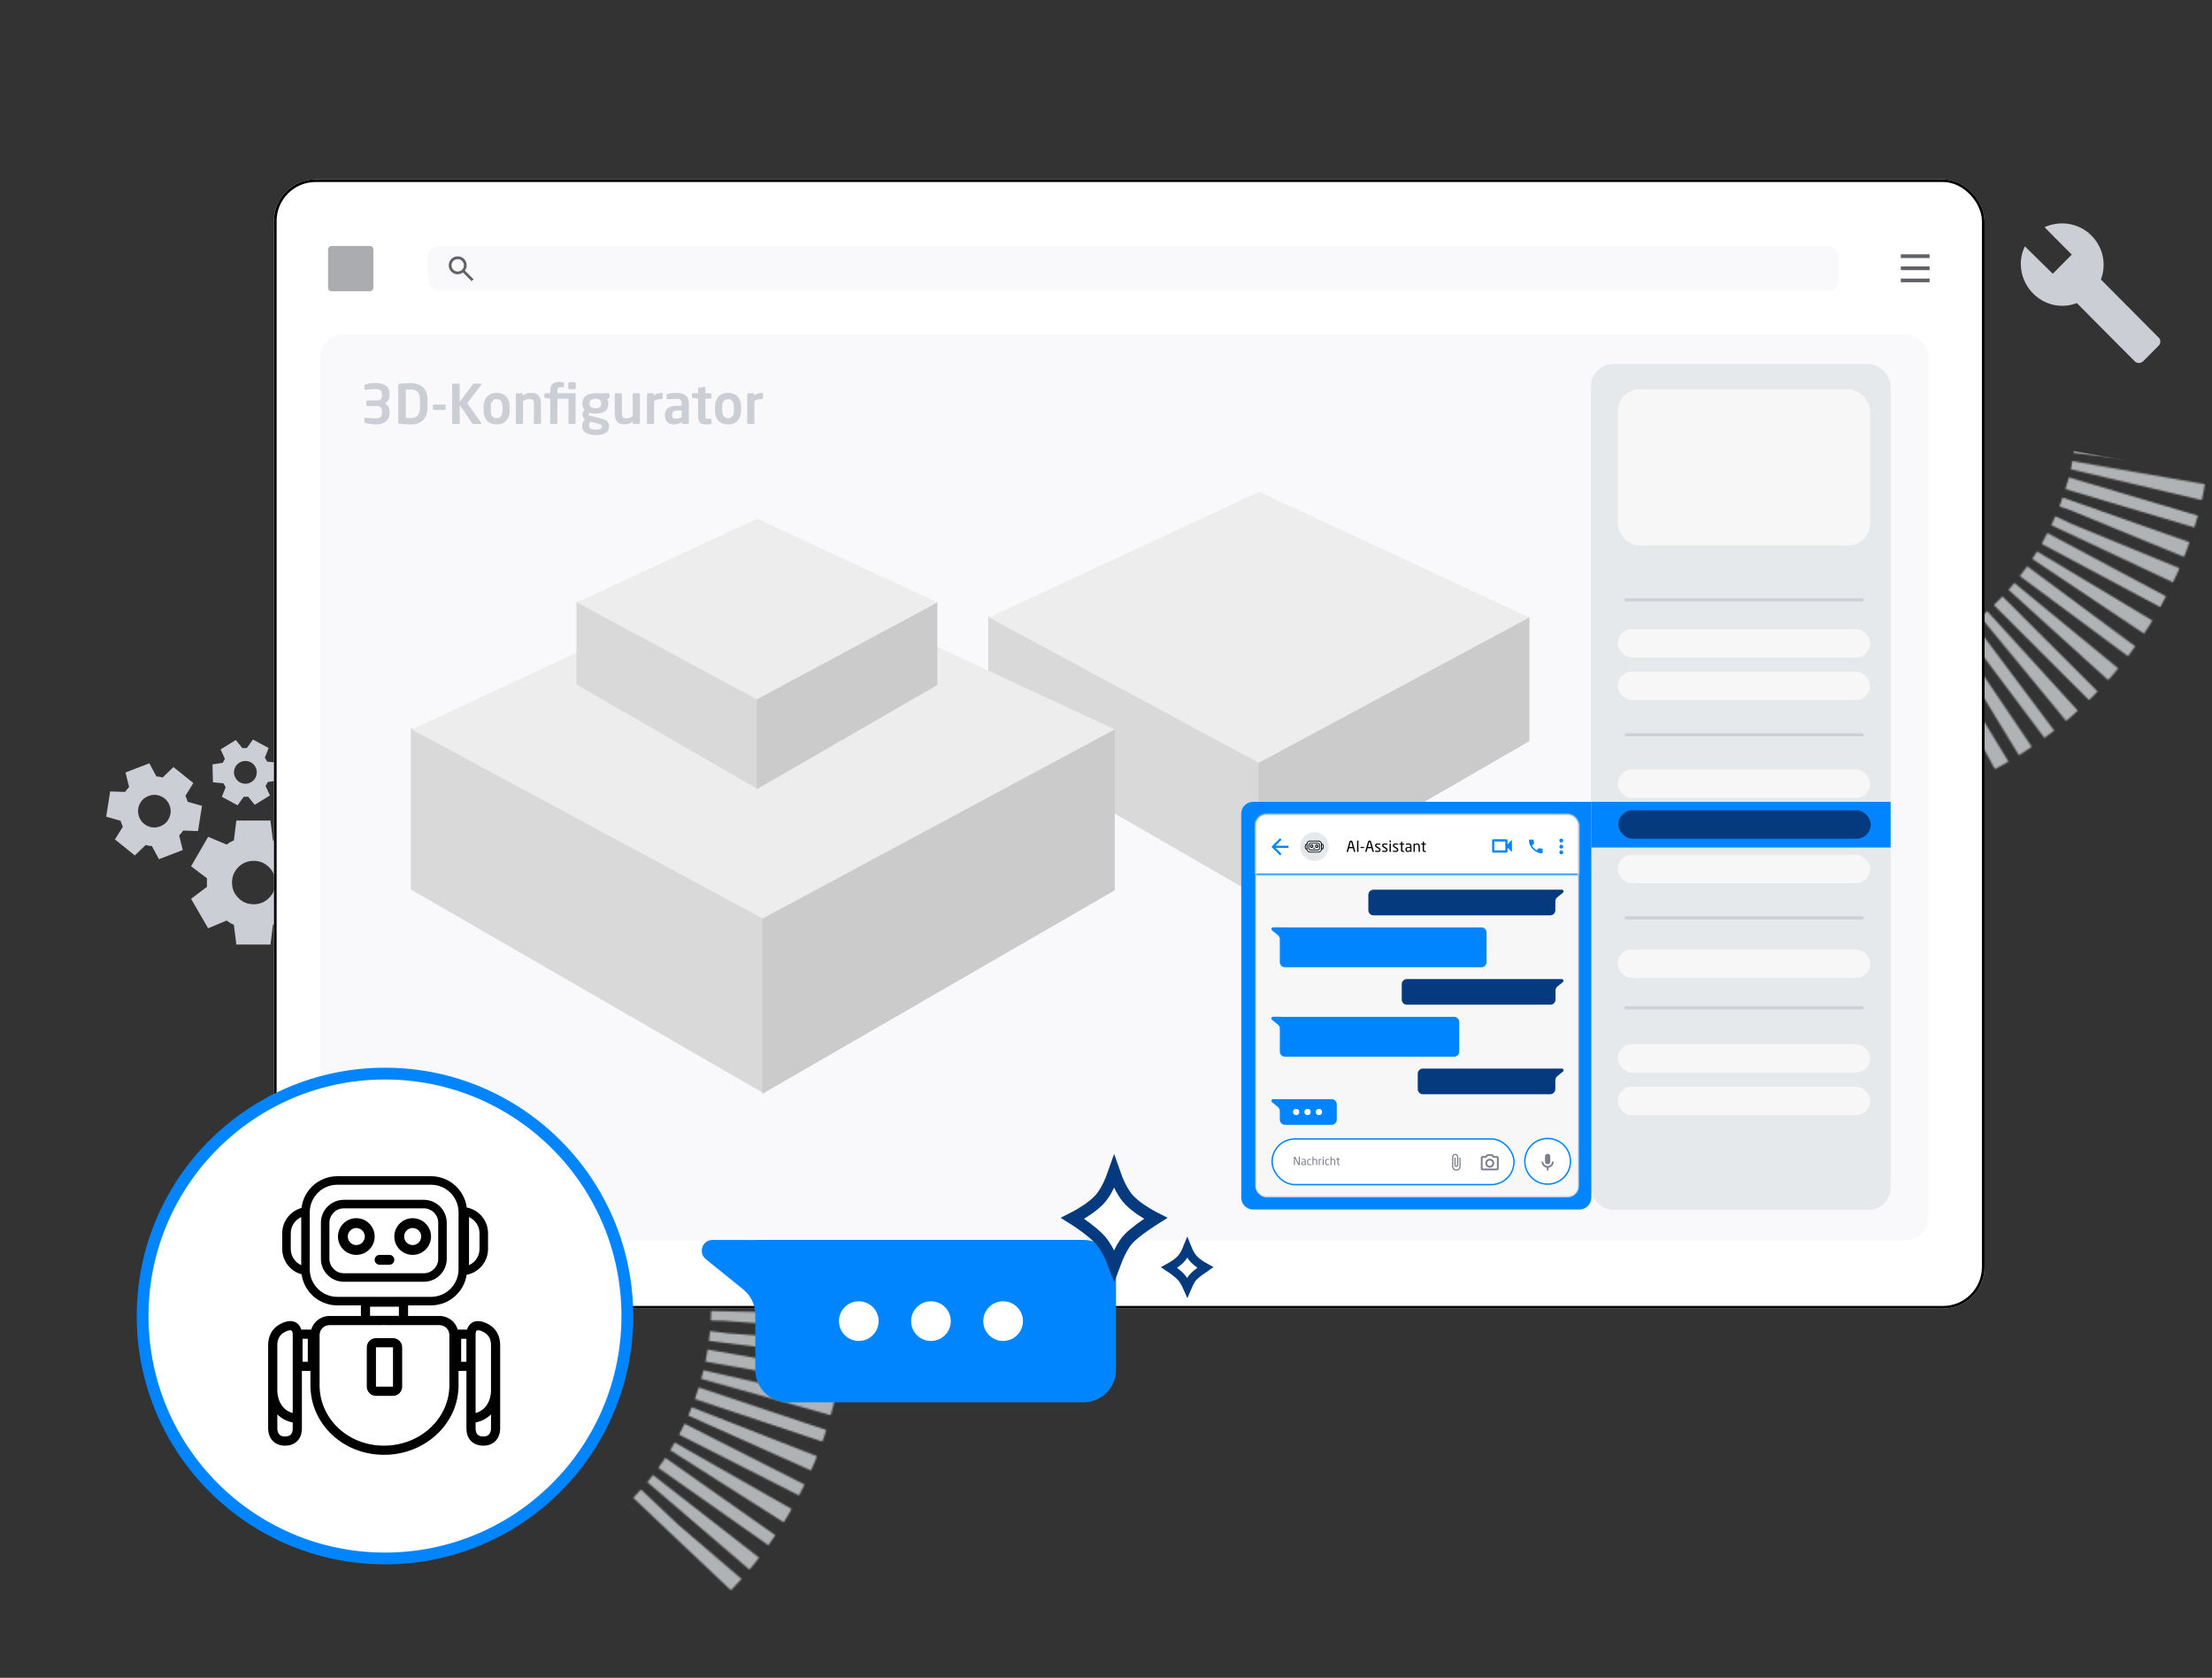 <svg width="1262" height="957" viewBox="0 0 1262 957" fill="none" xmlns="http://www.w3.org/2000/svg">
<rect x="0" y="0" width="1262" height="957" fill="#333333" stroke="none"/>
<g clip-path="url(#clip0_144_703)">
<mask id="mask0_144_703" style="mask-type:alpha" maskUnits="userSpaceOnUse" x="739" y="-57" width="577" height="577">
<g opacity="0.7">
<rect x="1166.22" y="472.529" width="393.739" height="393.739" rx="196.869" transform="rotate(-164.94 1166.22 472.529)" stroke="#0085FF" stroke-width="76.719" stroke-dasharray="6.97 6.97"/>
</g>
</mask>
<g mask="url(#mask0_144_703)">
<path d="M1147.4 227.388C1156.94 214.312 1157.8 259.119 1161.77 253.586L1271.83 272.77C1286.01 288.444 1239.99 182.671 1280.78 230.361C1290.5 241.728 1297.19 248.168 1301.65 251.51C1317.39 263.295 1305.5 236.575 1301.65 251.51C1300.87 254.556 1300.42 259.333 1300.6 266.523C1301.96 318.968 1295.25 322.834 1280.41 362.669C1265.56 402.505 1212.86 445.046 1194.11 453.408C1179.11 460.097 1158.86 475.619 1117.93 476.981L1137.16 451.015L1082.76 344.711L1017.6 327.536L988.542 284.137L989.553 247.799C992.036 237.295 997.452 215.376 999.257 211.737C1001.06 208.097 1009.86 195.338 1014.03 189.414L1047.72 169.603L1101.09 183.964L1147.4 227.388Z" fill="#E6E9EC"/>
</g>
<mask id="mask1_144_703" style="mask-type:alpha" maskUnits="userSpaceOnUse" x="0" y="497" width="495" height="495">
<g opacity="0.7">
<rect x="454.229" y="930.518" width="393.739" height="393.739" rx="196.869" transform="rotate(176.985 454.229 930.518)" stroke="#0085FF" stroke-width="76.719" stroke-dasharray="6.97 6.97"/>
</g>
</mask>
<g mask="url(#mask1_144_703)">
<path d="M360.279 703.313C365.286 687.925 380.009 730.252 382.061 723.762L492.648 707.85C510.985 718.352 434.417 632.078 487.995 664.758C500.765 672.547 509.12 676.594 514.4 678.387C533.018 684.706 513.426 662.994 514.4 678.387C514.599 681.526 515.653 686.207 518.061 692.984C535.623 742.42 530.442 748.177 528.69 790.653C526.939 833.128 490.04 889.92 474.81 903.686C462.625 914.7 448.187 935.74 409.7 949.734L419.92 919.084L335.224 834.903L267.953 838.792L226.864 806.552L216.551 771.693C215.652 760.936 214 738.419 214.586 734.399C215.172 730.379 219.575 715.521 221.704 708.595L247.585 679.309L302.779 676.401L360.279 703.313Z" fill="#E6E9EC"/>
</g>
<mask id="mask2_144_703" style="mask-type:alpha" maskUnits="userSpaceOnUse" x="56" y="415" width="128" height="128">
<rect x="56" y="415" width="127.246" height="127.246" fill="#D9D9D9"/>
</mask>
<g mask="url(#mask2_144_703)">
<path d="M134.842 538.765L133.427 527.446C132.661 527.151 131.938 526.798 131.26 526.385C130.582 525.972 129.919 525.53 129.271 525.058L118.747 529.48L109.02 512.678L118.128 505.78C118.069 505.367 118.04 504.969 118.04 504.586V502.198C118.04 501.815 118.069 501.417 118.128 501.005L109.02 494.107L118.747 477.305L129.271 481.726C129.919 481.255 130.597 480.812 131.305 480.4C132.012 479.987 132.72 479.633 133.427 479.338L134.842 468.019H154.297L155.712 479.338C156.479 479.633 157.201 479.987 157.879 480.4C158.557 480.812 159.22 481.255 159.869 481.726L170.392 477.305L180.12 494.107L171.011 501.005C171.07 501.417 171.1 501.815 171.1 502.198V504.586C171.1 504.969 171.041 505.367 170.923 505.78L180.031 512.678L170.304 529.48L159.869 525.058C159.22 525.53 158.542 525.972 157.835 526.385C157.127 526.798 156.42 527.151 155.712 527.446L154.297 538.765H134.842ZM144.746 515.773C148.166 515.773 151.084 514.564 153.501 512.147C155.919 509.73 157.127 506.812 157.127 503.392C157.127 499.973 155.919 497.055 153.501 494.637C151.084 492.22 148.166 491.012 144.746 491.012C141.268 491.012 138.335 492.22 135.947 494.637C133.56 497.055 132.366 499.973 132.366 503.392C132.366 506.812 133.56 509.73 135.947 512.147C138.335 514.564 141.268 515.773 144.746 515.773Z" fill="#CBCED4"/>
<path d="M90.675 490.075L86.635 482.541C86.019 482.541 85.419 482.488 84.833 482.383C84.248 482.277 83.665 482.146 83.085 481.991L76.917 487.919L65.587 478.791L70.097 471.513C69.945 471.24 69.817 470.97 69.713 470.702L69.07 469.032C68.967 468.764 68.88 468.478 68.81 468.174L60.581 465.805L62.856 451.434L71.406 451.689C71.733 451.185 72.088 450.693 72.471 450.214C72.855 449.734 73.254 449.296 73.669 448.9L71.608 440.603L85.213 435.359L89.253 442.894C89.868 442.893 90.469 442.946 91.054 443.052C91.639 443.158 92.222 443.288 92.803 443.443L98.97 437.515L110.301 446.643L105.791 453.921C105.943 454.194 106.071 454.464 106.174 454.732L106.818 456.402C106.921 456.67 106.987 456.964 107.016 457.285L115.244 459.653L112.97 474.025L104.481 473.745C104.155 474.25 103.8 474.741 103.416 475.221C103.033 475.7 102.634 476.138 102.218 476.535L104.279 484.832L90.675 490.075ZM91.404 471.327C93.795 470.406 95.51 468.774 96.549 466.432C97.588 464.091 97.647 461.724 96.725 459.333C95.804 456.942 94.172 455.227 91.83 454.188C89.488 453.149 87.122 453.09 84.731 454.012C82.299 454.949 80.573 456.585 79.555 458.919C78.537 461.253 78.488 463.615 79.41 466.006C80.331 468.397 81.953 470.116 84.274 471.163C86.595 472.21 88.972 472.265 91.404 471.327Z" fill="#CBCED4"/>
<path d="M145.293 459.056L141.552 454.385C141.128 454.464 140.708 454.504 140.292 454.506C139.876 454.508 139.458 454.492 139.038 454.46L135.549 459.326L126.587 454.488L128.763 448.903C128.624 448.735 128.501 448.565 128.396 448.394L127.74 447.327C127.635 447.156 127.539 446.97 127.452 446.769L121.486 446.188L121.219 436.006L127.137 435.092C127.298 434.703 127.479 434.319 127.682 433.941C127.885 433.562 128.104 433.209 128.339 432.883L125.863 427.435L134.559 422.092L138.3 426.763C138.723 426.684 139.143 426.644 139.56 426.642C139.976 426.64 140.394 426.656 140.813 426.688L144.303 421.822L153.265 426.66L151.088 432.245C151.228 432.413 151.35 432.583 151.456 432.754L152.111 433.821C152.217 433.993 152.3 434.187 152.36 434.404L158.326 434.985L158.593 445.167L152.714 446.056C152.554 446.445 152.372 446.829 152.169 447.208C151.967 447.586 151.748 447.939 151.512 448.265L153.989 453.713L145.293 459.056ZM143.405 446.059C144.933 445.12 145.906 443.778 146.322 442.034C146.739 440.29 146.478 438.654 145.538 437.125C144.599 435.597 143.258 434.625 141.513 434.208C139.769 433.791 138.133 434.053 136.605 434.992C135.05 435.947 134.071 437.293 133.668 439.029C133.264 440.765 133.532 442.397 134.471 443.926C135.41 445.454 136.745 446.431 138.476 446.855C140.208 447.28 141.85 447.014 143.405 446.059Z" fill="#CBCED4"/>
</g>
<rect x="156.297" y="102.31" width="975.942" height="644.098" rx="23.746" fill="white"/>
<rect x="182.83" y="190.756" width="917.32" height="516.782" rx="12.635" fill="#F9F9FB"/>
<path d="M222.261 235.378C222.261 240.011 218.871 242.094 214.456 242.094C212.154 242.094 210.258 241.752 208.485 241.317C208.174 241.255 207.894 241.037 207.894 240.726V238.798C207.894 238.456 208.143 238.239 208.454 238.239C208.485 238.239 208.485 238.239 208.516 238.239C210.973 238.487 212.963 238.674 214.456 238.674C216.974 238.674 217.938 237.554 217.938 235.378V234.725C217.938 233.077 217.441 231.584 215.078 231.584H209.573C209.231 231.584 208.983 231.335 208.983 230.993V229.034C208.983 228.692 209.231 228.443 209.573 228.443H215.078C217.441 228.443 217.938 227.044 217.938 225.396V224.898C217.938 223.312 217.316 221.913 214.456 221.913C212.248 221.913 211.253 222.069 208.516 222.348C208.485 222.348 208.485 222.348 208.454 222.348C208.143 222.348 207.894 222.131 207.894 221.789V219.861C207.894 219.55 208.174 219.332 208.485 219.27C210.258 218.835 212.154 218.493 214.456 218.493C218.933 218.493 222.261 220.203 222.261 224.898V225.396C222.261 227.573 221.266 229.096 219.586 229.998C221.297 230.931 222.261 232.735 222.261 234.725V235.378ZM243.9 232.579C243.9 238.736 240.355 242.094 234.136 242.094C231.928 242.094 228.943 241.877 228.01 241.721C227.481 241.628 227.201 241.379 227.201 240.757V219.83C227.201 219.208 227.481 218.959 228.01 218.866C228.943 218.71 231.928 218.493 234.136 218.493C240.355 218.493 243.9 221.851 243.9 228.008V232.579ZM239.609 232.579V228.008C239.609 223.344 237.245 222.131 234.136 222.131C232.985 222.131 232.177 222.193 231.524 222.224V238.363C232.177 238.394 232.985 238.456 234.136 238.456C237.245 238.456 239.609 237.243 239.609 232.579ZM254.255 233.263C254.255 233.605 254.006 233.823 253.664 233.823H247.569C247.227 233.823 246.947 233.605 246.947 233.263V231.304C246.947 230.962 247.227 230.713 247.569 230.713H253.664C254.006 230.713 254.255 230.962 254.255 231.304V233.263ZM274.725 241.566C274.725 241.752 274.569 241.846 274.259 241.846H270.092C269.718 241.846 269.532 241.752 269.376 241.504L262.255 230.9V241.224C262.255 241.566 261.976 241.846 261.633 241.846H258.555C258.213 241.846 257.933 241.566 257.933 241.224V219.363C257.933 219.021 258.213 218.772 258.555 218.772H261.633C261.976 218.772 262.255 219.021 262.255 219.363V229.252L269.874 219.021C270.029 218.803 270.247 218.772 270.589 218.772H274.134C274.538 218.772 274.725 218.928 274.725 219.146C274.725 219.301 274.632 219.488 274.507 219.643L266.547 229.936L274.569 241.193C274.663 241.348 274.725 241.473 274.725 241.566ZM290.785 234.352C290.785 238.798 288.235 242.094 283.353 242.094C278.471 242.094 275.921 238.798 275.921 234.352V231.833C275.921 227.386 278.471 224.09 283.353 224.09C288.235 224.09 290.785 227.386 290.785 231.833V234.352ZM286.68 234.352V231.833C286.68 229.283 285.53 227.635 283.353 227.635C281.176 227.635 280.026 229.283 280.026 231.833V234.352C280.026 236.901 281.176 238.55 283.353 238.55C285.53 238.55 286.68 236.901 286.68 234.352ZM308.672 241.193C308.672 241.535 308.392 241.846 308.05 241.846H305.189C304.847 241.846 304.568 241.535 304.568 241.193V231.055C304.568 228.35 304.319 227.573 301.924 227.573C300.867 227.573 299.717 228.008 298.41 228.692V241.193C298.41 241.535 298.131 241.846 297.789 241.846H294.928C294.586 241.846 294.306 241.535 294.306 241.193V224.929C294.306 224.587 294.586 224.307 294.928 224.307H297.633C297.975 224.307 298.255 224.587 298.255 224.929V225.582C300.059 224.432 301.24 224.09 303.293 224.09C307.77 224.09 308.672 227.106 308.672 231.055V241.193ZM321.741 220.389C321.741 220.763 321.492 220.918 321.274 220.918H319.875C318.382 220.918 318.04 221.26 318.04 222.784V224.307H327.773C328.116 224.307 328.395 224.587 328.395 224.929V241.193C328.395 241.535 328.116 241.846 327.773 241.846H324.913C324.571 241.846 324.291 241.535 324.291 241.193V227.386H318.04V241.193C318.04 241.535 317.761 241.846 317.418 241.846H314.589C314.247 241.846 313.936 241.535 313.936 241.193V227.386L311.168 226.951C310.826 226.888 310.546 226.702 310.546 226.36V224.929C310.546 224.587 310.826 224.307 311.168 224.307H313.936V222.784C313.936 218.772 316.081 217.808 319.315 217.808C320.062 217.808 320.59 217.933 321.181 218.057C321.43 218.119 321.741 218.275 321.741 218.555V220.389ZM328.489 221.353C328.489 221.695 328.209 221.975 327.867 221.975H324.85C324.508 221.975 324.197 221.695 324.197 221.353V218.617C324.197 218.275 324.508 217.995 324.85 217.995H327.867C328.209 217.995 328.489 218.275 328.489 218.617V221.353ZM347.806 226.453C347.806 226.92 347.682 226.982 347.309 227.137L346.283 227.541C346.78 228.257 347.06 228.941 347.06 230.029V230.247C347.06 234.134 344.386 235.906 339.69 235.906C338.042 235.906 336.923 235.626 336.301 235.378C335.928 235.626 335.772 235.906 335.772 236.186C335.772 236.808 336.114 237.057 336.829 237.212L340.499 238.083C344.728 239.078 347.464 239.731 347.464 243.058V243.276C347.464 246.448 345.132 248.158 339.846 248.158C334.808 248.158 332.134 246.261 332.134 242.996V242.716C332.134 241.441 332.725 240.198 333.72 239.296C332.849 238.643 332.321 237.554 332.321 236.435V236.404C332.321 235.44 332.725 234.476 333.564 233.885C332.632 232.921 332.289 231.802 332.289 230.247V230.029C332.289 226.92 334.311 224.307 339.69 224.307H346.967C347.433 224.307 347.806 224.681 347.806 225.147V226.453ZM343.018 230.34V230.091C343.018 228.599 342.365 227.448 339.69 227.448C337.047 227.448 336.332 228.63 336.332 230.091V230.34C336.332 231.491 336.798 232.797 339.69 232.797C342.271 232.797 343.018 231.895 343.018 230.34ZM343.36 243.276V243.058C343.36 242.374 342.955 241.97 339.69 241.193L336.923 240.54C336.456 241.193 336.145 241.597 336.145 242.716V242.996C336.145 244.271 336.923 245.049 339.846 245.049C342.831 245.049 343.36 244.396 343.36 243.276ZM365.064 241.224C365.064 241.566 364.784 241.846 364.442 241.846H361.582C361.239 241.846 360.96 241.566 360.96 241.224V240.509C359.343 241.566 358.068 242.063 356.078 242.063C354.523 242.063 353.154 241.659 352.253 240.757C351.102 239.607 350.698 237.679 350.698 235.098V224.961C350.698 224.618 350.978 224.307 351.32 224.307H354.181C354.523 224.307 354.803 224.618 354.803 224.961V235.098C354.803 236.653 354.927 237.554 355.518 238.083C355.953 238.456 356.482 238.643 357.446 238.643C358.596 238.643 360.089 237.865 360.96 237.399V224.961C360.96 224.618 361.239 224.307 361.582 224.307H364.442C364.784 224.307 365.064 224.618 365.064 224.961V241.224ZM378.118 226.951C378.118 227.293 377.838 227.573 377.496 227.573C375.817 227.573 374.511 228.008 373.205 228.692V241.193C373.205 241.535 372.925 241.846 372.583 241.846H369.722C369.38 241.846 369.1 241.535 369.1 241.193V224.929C369.1 224.587 369.38 224.307 369.722 224.307H372.428C372.77 224.307 373.05 224.587 373.05 224.929V225.582C374.573 224.401 376.253 224.09 377.496 224.09C377.838 224.09 378.118 224.37 378.118 224.712V226.951ZM393.001 241.224C393.001 241.566 392.721 241.846 392.379 241.846H389.735C389.393 241.846 389.113 241.566 389.113 241.224V240.726C387.683 241.597 386.222 242.094 384.729 242.094C382.148 242.094 379.349 241.099 379.349 236.901V236.777C379.349 233.232 381.526 231.397 386.937 231.397H388.896V230.029C388.896 228.008 387.994 227.51 386.159 227.51C384.169 227.51 382.117 227.635 381.091 227.759C381.028 227.759 380.966 227.759 380.935 227.759C380.624 227.759 380.375 227.666 380.375 227.231V225.24C380.375 224.898 380.562 224.681 380.966 224.587C382.21 224.339 384.014 224.09 386.159 224.09C390.575 224.09 393.001 226.049 393.001 230.029V241.224ZM388.896 237.959V234.134H386.937C384.107 234.134 383.485 235.036 383.485 236.777V236.901C383.485 238.425 384.169 238.829 385.724 238.829C386.843 238.829 387.994 238.456 388.896 237.959ZM405.953 241.317C405.953 241.628 405.766 241.815 405.362 241.877C404.616 242.001 403.932 242.094 403.248 242.094C399.734 242.094 398.303 241.317 398.303 237.15V227.386L395.38 226.951C395.038 226.888 394.758 226.671 394.758 226.329V224.929C394.758 224.587 395.038 224.307 395.38 224.307H398.303V221.758C398.303 221.416 398.583 221.198 398.925 221.136L401.817 220.638C401.848 220.638 401.911 220.638 401.942 220.638C402.221 220.638 402.439 220.794 402.439 221.105V224.307H405.238C405.58 224.307 405.86 224.587 405.86 224.929V226.764C405.86 227.106 405.58 227.386 405.238 227.386H402.439V237.15C402.439 238.705 402.532 238.892 403.652 238.892H405.3C405.704 238.892 405.953 239.047 405.953 239.358V241.317ZM422.792 234.352C422.792 238.798 420.242 242.094 415.36 242.094C410.478 242.094 407.928 238.798 407.928 234.352V231.833C407.928 227.386 410.478 224.09 415.36 224.09C420.242 224.09 422.792 227.386 422.792 231.833V234.352ZM418.687 234.352V231.833C418.687 229.283 417.537 227.635 415.36 227.635C413.183 227.635 412.033 229.283 412.033 231.833V234.352C412.033 236.901 413.183 238.55 415.36 238.55C417.537 238.55 418.687 236.901 418.687 234.352ZM435.33 226.951C435.33 227.293 435.05 227.573 434.708 227.573C433.029 227.573 431.723 228.008 430.417 228.692V241.193C430.417 241.535 430.137 241.846 429.795 241.846H426.934C426.592 241.846 426.312 241.535 426.312 241.193V224.929C426.312 224.587 426.592 224.307 426.934 224.307H429.64C429.982 224.307 430.262 224.587 430.262 224.929V225.582C431.785 224.401 433.465 224.09 434.708 224.09C435.05 224.09 435.33 224.37 435.33 224.712V226.951Z" fill="#CBCED4"/>
<rect x="907.659" y="207.62" width="171.015" height="482.443" rx="12.635" fill="#E6E9EC"/>
<rect x="922.96" y="222.021" width="144.013" height="89.108" rx="12.635" fill="#F7F7F7"/>
<rect x="922.96" y="358.833" width="144.013" height="16.201" rx="8.101" fill="#F7F7F7"/>
<rect x="922.96" y="383.135" width="144.013" height="16.201" rx="8.101" fill="#F7F7F7"/>
<rect x="922.96" y="438.94" width="144.013" height="16.201" rx="8.101" fill="#F7F7F7"/>
<rect x="922.96" y="463.242" width="144.013" height="16.201" rx="8.101" fill="#F7F7F7"/>
<rect x="922.96" y="487.544" width="144.013" height="16.201" rx="8.101" fill="#F7F7F7"/>
<rect x="922.96" y="541.549" width="144.013" height="16.201" rx="8.101" fill="#F7F7F7"/>
<rect x="922.96" y="595.554" width="144.013" height="16.201" rx="8.101" fill="#F7F7F7"/>
<rect x="922.96" y="619.856" width="144.013" height="16.201" rx="8.101" fill="#F7F7F7"/>
<path d="M211.056 140.298H189.122C188.042 140.298 187.167 141.172 187.167 142.251V164.161C187.167 165.239 188.042 166.114 189.122 166.114H211.056C212.135 166.114 213.011 165.239 213.011 164.161V142.251C213.011 141.172 212.135 140.298 211.056 140.298Z" fill="#AAACB0"/>
<path d="M1084.47 161.001V158.877H1100.88V161.001H1084.47ZM1084.47 154.085V151.961H1100.88V154.085H1084.47ZM1084.47 147.173V145.048H1100.88V147.173H1084.47Z" fill="#616268"/>
<rect x="244.156" y="140.304" width="804.974" height="25.526" rx="5.936" fill="#F9F9FB"/>
<path d="M269.068 160.365L264.118 155.42C263.725 155.735 263.273 155.983 262.762 156.165C262.25 156.347 261.707 156.438 261.132 156.438C259.706 156.438 258.497 155.945 257.509 154.958C256.521 153.971 256.027 152.763 256.027 151.339C256.027 149.914 256.521 148.707 257.509 147.72C258.497 146.733 259.706 146.239 261.132 146.239C262.558 146.239 263.767 146.733 264.755 147.72C265.743 148.707 266.237 149.914 266.237 151.339C266.237 151.913 266.146 152.459 265.964 152.966C265.782 153.477 265.533 153.929 265.218 154.321L270.168 159.266L269.068 160.365ZM261.132 154.87C262.113 154.87 262.947 154.527 263.638 153.841C264.328 153.155 264.668 152.322 264.668 151.339C264.668 150.355 264.324 149.526 263.638 148.836C262.951 148.147 262.117 147.807 261.132 147.807C260.148 147.807 259.317 148.15 258.627 148.836C257.937 149.522 257.597 150.355 257.597 151.339C257.597 152.322 257.94 153.152 258.627 153.841C259.314 154.531 260.148 154.87 261.132 154.87Z" fill="#616268"/>
<rect x="157.057" y="103.067" width="974.429" height="642.585" rx="22.989" stroke="black" stroke-width="1.513"/>
<path d="M718.379 434.702L563.828 351.424V422.372L718.379 511.602V434.702Z" fill="#D9D9D9"/>
<path d="M718.004 434.702L872.556 351.8V422.748L718.004 511.978V434.702Z" fill="#CBCBCB"/>
<path d="M718.379 280.526L564.203 352.175L718.149 435.077L872.556 352.175L718.379 280.526Z" fill="#EDEDED"/>
<path d="M435.443 523.385L234.399 415.056V507.346L435.443 623.418V523.385Z" fill="#D9D9D9"/>
<path d="M434.955 523.385L635.998 415.543V507.834L434.955 623.906V523.385Z" fill="#CBCBCB"/>
<path d="M435.442 322.83L234.887 416.032L435.143 523.873L635.997 416.032L435.442 322.83Z" fill="#EDEDED"/>
<path d="M431.979 398.649L328.907 343.11V390.426L431.979 449.934V398.649Z" fill="#D9D9D9"/>
<path d="M431.729 398.649L534.801 343.36V390.676L431.729 450.185V398.649Z" fill="#CBCBCB"/>
<path d="M431.979 295.827L329.157 343.61L431.826 398.899L534.801 343.61L431.979 295.827Z" fill="#EDEDED"/>
<path d="M1062.47 420.038C1062.97 420.038 1063.37 419.635 1063.37 419.138C1063.37 418.641 1062.97 418.238 1062.47 418.238V419.138V420.038ZM927.011 419.138V420.038H1062.47V419.138V418.238H927.011V419.138Z" fill="#CDD1D5"/>
<path d="M1062.47 524.447C1062.97 524.447 1063.37 524.044 1063.37 523.547C1063.37 523.05 1062.97 522.647 1062.47 522.647V523.547V524.447ZM927.011 523.547V524.447H1062.47V523.547V522.647H927.011V523.547Z" fill="#CDD1D5"/>
<path d="M1062.47 575.752C1062.97 575.752 1063.37 575.349 1063.37 574.852C1063.37 574.355 1062.97 573.952 1062.47 573.952V574.852V575.752ZM927.011 574.852V575.752H1062.47V574.852V573.952H927.011V574.852Z" fill="#CDD1D5"/>
<path d="M1062.47 343.082C1062.97 343.082 1063.37 342.679 1063.37 342.182C1063.37 341.685 1062.97 341.282 1062.47 341.282V342.182V343.082ZM927.011 342.182V343.082H1062.47V342.182V341.282H927.011V342.182Z" fill="#CDD1D5"/>
<path d="M708.159 464.109C708.159 460.379 711.183 457.355 714.913 457.355H907.872V683.117C907.872 686.847 904.848 689.871 901.118 689.871H714.913C711.183 689.871 708.159 686.847 708.159 683.117V464.109Z" fill="#0085FF"/>
<g clip-path="url(#clip1_144_703)">
<rect x="716.224" y="464.492" width="184.475" height="218.308" rx="6.176" fill="#F7F7F7"/>
<mask id="mask3_144_703" style="mask-type:alpha" maskUnits="userSpaceOnUse" x="716" y="464" width="185" height="219">
<rect x="716.224" y="464.492" width="184.475" height="218.308" rx="6.176" fill="#F7F7F7"/>
</mask>
<g mask="url(#mask3_144_703)">
<mask id="path-43-inside-1_144_703" fill="white">
<path d="M713.271 443.815H907.143V499.131H713.271V443.815Z"/>
</mask>
<path d="M713.271 443.815H907.143V499.131H713.271V443.815Z" fill="white"/>
<path d="M907.143 499.131V498.325H713.271V499.131V499.937H907.143V499.131Z" fill="#0085FF" mask="url(#path-43-inside-1_144_703)"/>
<rect x="725.756" y="649.638" width="138.02" height="26.047" rx="13.023" fill="white" stroke="#0085FF" stroke-width="0.806"/>
<path d="M741.586 664.39C741.586 664.493 741.502 664.577 741.399 664.577H740.999C740.896 664.577 740.825 664.538 740.793 664.474L738.802 660.691C738.795 660.678 738.789 660.672 738.782 660.672C738.776 660.672 738.776 660.678 738.776 660.691V664.455C738.776 664.519 738.724 664.577 738.66 664.577H738.325C738.26 664.577 738.209 664.564 738.209 664.5V659.969C738.209 659.866 738.293 659.789 738.396 659.789H738.75C738.931 659.789 738.963 659.821 739.014 659.918L740.993 663.681L741.006 663.701C741.012 663.701 741.012 663.688 741.012 663.681V659.911C741.012 659.847 741.064 659.789 741.128 659.789H741.47C741.541 659.789 741.586 659.847 741.586 659.911V664.39ZM744.993 664.448C744.993 664.519 744.935 664.577 744.864 664.577H744.567C744.497 664.577 744.439 664.519 744.439 664.448V664.306C744.129 664.487 743.807 664.622 743.446 664.622C742.898 664.622 742.396 664.384 742.396 663.578V663.501C742.396 662.805 742.802 662.457 743.949 662.457H744.426V662.199C744.426 661.658 744.239 661.471 743.736 661.471C743.317 661.471 743.008 661.497 742.75 661.522C742.737 661.522 742.731 661.522 742.718 661.522C742.66 661.522 742.602 661.503 742.602 661.419V661.194C742.602 661.123 742.647 661.084 742.737 661.071C743.001 661.026 743.298 660.988 743.736 660.988C744.632 660.988 744.993 661.439 744.993 662.199V664.448ZM744.426 663.9V662.863H743.949C743.169 662.863 742.963 663.037 742.963 663.494V663.572C742.963 664.036 743.182 664.158 743.556 664.158C743.852 664.158 744.116 664.068 744.426 663.9ZM748.058 664.41C748.058 664.493 748.032 664.532 747.929 664.551C747.716 664.59 747.426 664.622 747.123 664.622C746.247 664.622 745.75 664.004 745.75 663.056V662.554C745.75 661.606 746.24 660.988 747.123 660.988C747.42 660.988 747.716 661.02 747.929 661.058C748.032 661.078 748.058 661.11 748.058 661.2V661.432C748.058 661.497 748.006 661.529 747.948 661.529C747.935 661.529 747.929 661.529 747.922 661.529C747.639 661.497 747.439 661.484 747.123 661.484C746.608 661.484 746.318 661.825 746.318 662.554V663.056C746.318 663.778 746.601 664.126 747.123 664.126C747.439 664.126 747.639 664.113 747.922 664.081C747.929 664.081 747.935 664.081 747.948 664.081C748.006 664.081 748.058 664.113 748.058 664.178V664.41ZM751.493 664.448C751.493 664.519 751.435 664.577 751.365 664.577H751.055C750.984 664.577 750.926 664.519 750.926 664.448V662.328C750.926 661.684 750.656 661.484 750.237 661.484C750.037 661.484 749.631 661.535 749.347 661.664V664.448C749.347 664.513 749.289 664.577 749.218 664.577H748.903C748.838 664.577 748.78 664.519 748.78 664.448V659.86C748.78 659.789 748.832 659.731 748.903 659.731H749.225C749.296 659.731 749.347 659.789 749.347 659.86V661.187C749.657 661.052 750.056 660.988 750.333 660.988C751.017 660.988 751.493 661.381 751.493 662.328V664.448ZM753.959 661.368C753.959 661.439 753.914 661.477 753.824 661.477C753.528 661.477 753.257 661.555 752.935 661.748V664.448C752.935 664.513 752.877 664.577 752.806 664.577H752.49C752.426 664.577 752.368 664.519 752.368 664.448V661.162C752.368 661.091 752.419 661.033 752.49 661.033H752.793C752.864 661.033 752.915 661.091 752.915 661.162V661.297C753.238 661.071 753.534 660.988 753.824 660.988C753.914 660.988 753.959 661.026 753.959 661.104V661.368ZM755.221 660.337C755.221 660.408 755.163 660.466 755.092 660.466H754.764C754.693 660.466 754.635 660.408 754.635 660.337V659.821C754.635 659.75 754.693 659.692 754.764 659.692H755.092C755.163 659.692 755.221 659.75 755.221 659.821V660.337ZM755.208 664.448C755.208 664.519 755.15 664.577 755.079 664.577H754.77C754.699 664.577 754.641 664.519 754.641 664.448V661.162C754.641 661.091 754.699 661.033 754.77 661.033H755.079C755.15 661.033 755.208 661.091 755.208 661.162V664.448ZM758.354 664.41C758.354 664.493 758.328 664.532 758.225 664.551C758.012 664.59 757.722 664.622 757.419 664.622C756.543 664.622 756.047 664.004 756.047 663.056V662.554C756.047 661.606 756.536 660.988 757.419 660.988C757.716 660.988 758.012 661.02 758.225 661.058C758.328 661.078 758.354 661.11 758.354 661.2V661.432C758.354 661.497 758.302 661.529 758.244 661.529C758.231 661.529 758.225 661.529 758.218 661.529C757.935 661.497 757.735 661.484 757.419 661.484C756.904 661.484 756.614 661.825 756.614 662.554V663.056C756.614 663.778 756.897 664.126 757.419 664.126C757.735 664.126 757.935 664.113 758.218 664.081C758.225 664.081 758.231 664.081 758.244 664.081C758.302 664.081 758.354 664.113 758.354 664.178V664.41ZM761.79 664.448C761.79 664.519 761.732 664.577 761.661 664.577H761.351C761.28 664.577 761.222 664.519 761.222 664.448V662.328C761.222 661.684 760.952 661.484 760.533 661.484C760.333 661.484 759.927 661.535 759.644 661.664V664.448C759.644 664.513 759.586 664.577 759.515 664.577H759.199C759.134 664.577 759.076 664.519 759.076 664.448V659.86C759.076 659.789 759.128 659.731 759.199 659.731H759.521C759.592 659.731 759.644 659.789 759.644 659.86V661.187C759.953 661.052 760.352 660.988 760.63 660.988C761.313 660.988 761.79 661.381 761.79 662.328V664.448ZM764.42 664.48C764.42 664.538 764.387 664.577 764.304 664.59C764.175 664.609 764.007 664.622 763.885 664.622C763.292 664.622 763.008 664.468 763.008 663.759V661.51L762.383 661.439C762.312 661.432 762.261 661.394 762.261 661.323V661.149C762.261 661.078 762.312 661.033 762.383 661.033H763.008V660.401C763.008 660.337 763.053 660.285 763.124 660.272L763.459 660.221C763.466 660.221 763.472 660.221 763.479 660.221C763.53 660.221 763.575 660.266 763.575 660.33V661.033H764.271C764.342 661.033 764.4 661.091 764.4 661.162V661.381C764.4 661.452 764.342 661.51 764.271 661.51H763.575V663.759C763.575 664.113 763.666 664.165 763.923 664.165H764.284C764.375 664.165 764.42 664.19 764.42 664.255V664.48Z" fill="#7B7F8B"/>
</g>
<rect x="716.492" y="464.76" width="183.938" height="217.771" rx="5.907" stroke="#CBCED4" stroke-width="0.537"/>
<circle cx="890.75" cy="479.44" r="1.088" fill="#0085FF"/>
<circle cx="890.75" cy="482.92" r="1.088" fill="#0085FF"/>
<circle cx="890.75" cy="486.182" r="1.088" fill="#0085FF"/>
<path d="M858.83 479.965V485.04H852.547V479.965H858.83ZM859.459 478.696H851.918C851.752 478.696 851.592 478.763 851.474 478.882C851.356 479.001 851.29 479.162 851.29 479.331V485.675C851.29 485.843 851.356 486.004 851.474 486.123C851.592 486.242 851.752 486.309 851.918 486.309H859.459C859.625 486.309 859.785 486.242 859.903 486.123C860.021 486.004 860.087 485.843 860.087 485.675V483.454L862.6 485.992V479.013L860.087 481.551V479.331C860.087 479.162 860.021 479.001 859.903 478.882C859.785 478.763 859.625 478.696 859.459 478.696Z" fill="#0085FF"/>
<path d="M773.239 485.753C773.239 485.83 773.187 485.89 773.093 485.89H772.586C772.508 485.89 772.457 485.83 772.44 485.761L771.881 483.785H769.656L769.106 485.761C769.089 485.83 769.02 485.89 768.951 485.89H768.444C768.358 485.89 768.298 485.83 768.298 485.753C768.298 485.735 768.298 485.71 768.307 485.693L769.896 480.099C770.042 479.574 770.446 479.446 770.773 479.446C771.091 479.446 771.495 479.566 771.641 480.09L773.23 485.693C773.239 485.71 773.239 485.735 773.239 485.753ZM771.718 483.106L770.936 480.279C770.91 480.185 770.859 480.124 770.773 480.124C770.678 480.124 770.627 480.185 770.601 480.279L769.819 483.106H771.718ZM775.024 485.718C775.024 485.804 774.964 485.89 774.87 485.89H774.397C774.311 485.89 774.243 485.813 774.243 485.718V479.669C774.243 479.583 774.303 479.506 774.397 479.506H774.87C774.956 479.506 775.024 479.574 775.024 479.669V485.718ZM778.226 483.544C778.226 483.63 778.157 483.69 778.063 483.69H776.353C776.258 483.69 776.19 483.639 776.19 483.544V483.209C776.19 483.123 776.258 483.055 776.353 483.055H778.063C778.157 483.055 778.226 483.115 778.226 483.209V483.544ZM783.829 485.753C783.829 485.83 783.777 485.89 783.683 485.89H783.176C783.098 485.89 783.047 485.83 783.03 485.761L782.471 483.785H780.245L779.696 485.761C779.678 485.83 779.61 485.89 779.541 485.89H779.034C778.948 485.89 778.888 485.83 778.888 485.753C778.888 485.735 778.888 485.71 778.896 485.693L780.486 480.099C780.632 479.574 781.036 479.446 781.363 479.446C781.68 479.446 782.084 479.566 782.23 480.09L783.82 485.693C783.829 485.71 783.829 485.735 783.829 485.753ZM782.308 483.106L781.526 480.279C781.5 480.185 781.448 480.124 781.363 480.124C781.268 480.124 781.216 480.185 781.191 480.279L780.409 483.106H782.308ZM787.651 484.704C787.651 485.581 787.006 485.95 786.044 485.95C785.726 485.95 785.107 485.925 784.686 485.821C784.575 485.796 784.506 485.744 784.506 485.65V485.349C784.506 485.271 784.575 485.22 784.661 485.22C784.678 485.22 784.686 485.22 784.695 485.22C785.107 485.271 785.735 485.314 786.044 485.314C786.602 485.314 786.895 485.168 786.895 484.704C786.895 484.447 786.74 484.283 786.25 483.991L785.382 483.476C784.858 483.158 784.506 482.788 784.506 482.247C784.506 481.353 785.176 481.104 786.061 481.104C786.542 481.104 786.998 481.147 787.402 481.216C787.513 481.233 787.565 481.293 787.565 481.388V481.671C787.565 481.774 787.505 481.817 787.419 481.817C787.41 481.817 787.402 481.817 787.393 481.817C787.092 481.791 786.542 481.748 786.061 481.748C785.58 481.748 785.262 481.809 785.262 482.247C785.262 482.505 785.46 482.668 785.855 482.9L786.706 483.407C787.419 483.828 787.651 484.197 787.651 484.704ZM791.653 484.704C791.653 485.581 791.009 485.95 790.047 485.95C789.729 485.95 789.11 485.925 788.689 485.821C788.577 485.796 788.509 485.744 788.509 485.65V485.349C788.509 485.271 788.577 485.22 788.663 485.22C788.68 485.22 788.689 485.22 788.698 485.22C789.11 485.271 789.737 485.314 790.047 485.314C790.605 485.314 790.897 485.168 790.897 484.704C790.897 484.447 790.743 484.283 790.253 483.991L789.385 483.476C788.861 483.158 788.509 482.788 788.509 482.247C788.509 481.353 789.179 481.104 790.064 481.104C790.545 481.104 791 481.147 791.404 481.216C791.516 481.233 791.568 481.293 791.568 481.388V481.671C791.568 481.774 791.507 481.817 791.421 481.817C791.413 481.817 791.404 481.817 791.396 481.817C791.095 481.791 790.545 481.748 790.064 481.748C789.583 481.748 789.265 481.809 789.265 482.247C789.265 482.505 789.462 482.668 789.858 482.9L790.708 483.407C791.421 483.828 791.653 484.197 791.653 484.704ZM793.534 480.236C793.534 480.331 793.456 480.408 793.362 480.408H792.924C792.829 480.408 792.752 480.331 792.752 480.236V479.549C792.752 479.454 792.829 479.377 792.924 479.377H793.362C793.456 479.377 793.534 479.454 793.534 479.549V480.236ZM793.517 485.718C793.517 485.813 793.439 485.89 793.345 485.89H792.932C792.838 485.89 792.76 485.813 792.76 485.718V481.336C792.76 481.241 792.838 481.164 792.932 481.164H793.345C793.439 481.164 793.517 481.241 793.517 481.336V485.718ZM797.779 484.704C797.779 485.581 797.135 485.95 796.172 485.95C795.854 485.95 795.236 485.925 794.815 485.821C794.703 485.796 794.634 485.744 794.634 485.65V485.349C794.634 485.271 794.703 485.22 794.789 485.22C794.806 485.22 794.815 485.22 794.823 485.22C795.236 485.271 795.863 485.314 796.172 485.314C796.731 485.314 797.023 485.168 797.023 484.704C797.023 484.447 796.868 484.283 796.379 483.991L795.511 483.476C794.986 483.158 794.634 482.788 794.634 482.247C794.634 481.353 795.304 481.104 796.189 481.104C796.671 481.104 797.126 481.147 797.53 481.216C797.642 481.233 797.693 481.293 797.693 481.388V481.671C797.693 481.774 797.633 481.817 797.547 481.817C797.539 481.817 797.53 481.817 797.521 481.817C797.221 481.791 796.671 481.748 796.189 481.748C795.708 481.748 795.39 481.809 795.39 482.247C795.39 482.505 795.588 482.668 795.983 482.9L796.834 483.407C797.547 483.828 797.779 484.197 797.779 484.704ZM801.191 485.761C801.191 485.839 801.149 485.89 801.037 485.907C800.865 485.933 800.642 485.95 800.478 485.95C799.688 485.95 799.31 485.744 799.31 484.799V481.8L798.476 481.705C798.382 481.697 798.313 481.645 798.313 481.551V481.319C798.313 481.224 798.382 481.164 798.476 481.164H799.31V480.322C799.31 480.236 799.37 480.167 799.464 480.15L799.911 480.081C799.92 480.081 799.928 480.081 799.937 480.081C800.006 480.081 800.066 480.142 800.066 480.228V481.164H800.994C801.088 481.164 801.166 481.241 801.166 481.336V481.628C801.166 481.723 801.088 481.8 800.994 481.8H800.066V484.799C800.066 485.271 800.186 485.34 800.53 485.34H801.011C801.131 485.34 801.191 485.375 801.191 485.461V485.761ZM805.28 485.718C805.28 485.813 805.202 485.89 805.108 485.89H804.712C804.618 485.89 804.541 485.813 804.541 485.718V485.529C804.128 485.77 803.699 485.95 803.217 485.95C802.487 485.95 801.817 485.632 801.817 484.558V484.455C801.817 483.527 802.358 483.063 803.888 483.063H804.523V482.719C804.523 481.998 804.274 481.748 803.604 481.748C803.046 481.748 802.633 481.783 802.289 481.817C802.272 481.817 802.264 481.817 802.246 481.817C802.169 481.817 802.092 481.791 802.092 481.68V481.379C802.092 481.284 802.152 481.233 802.272 481.216C802.624 481.156 803.02 481.104 803.604 481.104C804.798 481.104 805.28 481.705 805.28 482.719V485.718ZM804.523 484.988V483.604H803.888C802.848 483.604 802.573 483.836 802.573 484.447V484.55C802.573 485.168 802.865 485.332 803.363 485.332C803.759 485.332 804.111 485.211 804.523 484.988ZM810.062 485.718C810.062 485.813 809.985 485.89 809.89 485.89H809.478C809.383 485.89 809.306 485.813 809.306 485.718V482.891C809.306 482.023 809.014 481.757 808.361 481.757C808 481.757 807.596 481.895 807.201 482.092V485.718C807.201 485.804 807.123 485.89 807.029 485.89H806.608C806.522 485.89 806.444 485.813 806.444 485.718V481.336C806.444 481.241 806.513 481.164 806.608 481.164H807.037C807.132 481.164 807.201 481.241 807.201 481.336V481.499C807.673 481.233 808.06 481.104 808.567 481.104C809.598 481.104 810.062 481.748 810.062 482.891V485.718ZM813.569 485.761C813.569 485.839 813.526 485.89 813.414 485.907C813.242 485.933 813.019 485.95 812.855 485.95C812.065 485.95 811.687 485.744 811.687 484.799V481.8L810.853 481.705C810.759 481.697 810.69 481.645 810.69 481.551V481.319C810.69 481.224 810.759 481.164 810.853 481.164H811.687V480.322C811.687 480.236 811.747 480.167 811.842 480.15L812.288 480.081C812.297 480.081 812.306 480.081 812.314 480.081C812.383 480.081 812.443 480.142 812.443 480.228V481.164H813.371C813.466 481.164 813.543 481.241 813.543 481.336V481.628C813.543 481.723 813.466 481.8 813.371 481.8H812.443V484.799C812.443 485.271 812.563 485.34 812.907 485.34H813.388C813.509 485.34 813.569 485.375 813.569 485.461V485.761Z" fill="black"/>
<mask id="mask4_144_703" style="mask-type:alpha" maskUnits="userSpaceOnUse" x="870" y="477" width="12" height="11">
<rect x="870.956" y="477.482" width="10.44" height="10.44" fill="#D9D9D9"/>
</mask>
<g mask="url(#mask4_144_703)">
<path d="M879.673 486.704C878.767 486.704 877.872 486.507 876.987 486.111C876.103 485.716 875.298 485.156 874.573 484.431C873.848 483.706 873.288 482.901 872.893 482.017C872.497 481.132 872.3 480.237 872.3 479.331C872.3 479.2 872.343 479.092 872.43 479.005C872.517 478.918 872.626 478.874 872.757 478.874H874.518C874.62 478.874 874.71 478.908 874.79 478.977C874.87 479.046 874.917 479.128 874.932 479.222L875.214 480.745C875.229 480.861 875.225 480.958 875.203 481.038C875.182 481.118 875.142 481.187 875.084 481.245L874.029 482.311C874.174 482.579 874.346 482.838 874.546 483.088C874.745 483.338 874.964 483.579 875.203 483.811C875.428 484.036 875.664 484.245 875.91 484.437C876.157 484.629 876.418 484.805 876.693 484.964L877.716 483.942C877.781 483.877 877.866 483.828 877.971 483.795C878.076 483.762 878.18 483.753 878.281 483.768L879.782 484.072C879.883 484.101 879.967 484.154 880.032 484.23C880.097 484.306 880.13 484.391 880.13 484.486V486.247C880.13 486.378 880.086 486.487 879.999 486.574C879.912 486.661 879.804 486.704 879.673 486.704Z" fill="#0085FF"/>
</g>
<mask id="mask5_144_703" style="mask-type:alpha" maskUnits="userSpaceOnUse" x="722" y="475" width="16" height="16">
<rect x="722.937" y="475.673" width="14.657" height="14.657" fill="#D9D9D9"/>
</mask>
<g mask="url(#mask5_144_703)">
<path d="M727.715 482.39L735.15 482.39L735.15 483.612L727.715 483.612L731.135 487.032L730.265 487.887L725.379 483.001L730.265 478.116L731.135 478.97L727.715 482.39Z" fill="#0085FF"/>
</g>
<circle cx="749.93" cy="482.879" r="8.183" fill="#E6E9EC"/>
<path d="M752.235 479.5C753.192 479.501 753.98 480.213 754.103 481.136C754.694 481.247 755.15 481.738 755.212 482.345L755.219 482.485V483.308C755.219 483.98 754.735 484.538 754.098 484.656C753.96 485.562 753.18 486.257 752.235 486.257H747.331L747.138 486.248C746.273 486.16 745.581 485.487 745.463 484.631C744.923 484.486 744.514 484.019 744.456 483.448L744.449 483.308V482.485C744.449 481.853 744.877 481.321 745.458 481.162C745.562 480.289 746.261 479.599 747.138 479.51L747.331 479.5H752.235ZM747.331 479.947C746.535 479.947 745.891 480.592 745.891 481.387V484.371C745.891 485.166 746.535 485.812 747.331 485.812H752.235C753.031 485.812 753.676 485.166 753.676 484.371V481.387C753.676 480.592 753.031 479.947 752.235 479.947H747.331ZM751.857 480.735C752.52 480.735 753.057 481.272 753.058 481.935V483.822C753.058 484.485 752.52 485.022 751.857 485.022H747.673C747.01 485.022 746.473 484.485 746.473 483.822V481.935C746.473 481.273 747.01 480.735 747.673 480.735H751.857ZM747.673 481.181C747.257 481.182 746.919 481.519 746.919 481.935V483.822C746.919 484.238 747.256 484.576 747.673 484.577H751.857C752.274 484.577 752.612 484.239 752.612 483.822V481.935C752.612 481.519 752.274 481.181 751.857 481.181H747.673ZM754.224 484.154C754.547 484.009 754.772 483.685 754.772 483.308V482.485C754.772 482.108 754.547 481.785 754.224 481.64V484.154ZM745.444 481.639C745.121 481.784 744.896 482.108 744.896 482.485V483.308C744.896 483.685 745.121 484.008 745.444 484.153V481.639ZM750.058 483.617C750.2 483.617 750.314 483.732 750.314 483.874C750.314 484.016 750.2 484.13 750.058 484.13H749.543C749.401 484.13 749.286 484.016 749.286 483.874C749.286 483.731 749.401 483.617 749.543 483.617H750.058ZM748.325 481.696C748.855 481.696 749.286 482.126 749.286 482.656L749.281 482.754C749.232 483.239 748.822 483.616 748.325 483.617L748.228 483.612C747.743 483.563 747.365 483.153 747.365 482.656C747.365 482.126 747.795 481.696 748.325 481.696ZM751.274 481.696C751.805 481.696 752.235 482.126 752.235 482.656L752.23 482.754C752.181 483.239 751.771 483.617 751.274 483.617L751.177 483.612C750.692 483.563 750.315 483.153 750.314 482.656C750.315 482.126 750.744 481.696 751.274 481.696ZM748.325 482.21C748.079 482.211 747.88 482.41 747.88 482.656C747.88 482.902 748.079 483.102 748.325 483.102C748.571 483.102 748.771 482.902 748.771 482.656C748.771 482.41 748.571 482.211 748.325 482.21ZM751.274 482.21C751.028 482.211 750.829 482.41 750.829 482.656C750.829 482.902 751.028 483.102 751.274 483.102C751.52 483.102 751.721 482.902 751.721 482.656C751.72 482.41 751.52 482.211 751.274 482.21Z" fill="black"/>
<circle cx="882.975" cy="662.392" r="13.023" fill="white" stroke="#0085FF" stroke-width="0.806"/>
<path d="M882.975 658.096C883.372 658.096 883.752 658.254 884.033 658.534C884.314 658.815 884.471 659.195 884.471 659.592V662.584C884.471 662.981 884.314 663.362 884.033 663.642C883.752 663.923 883.372 664.08 882.975 664.08C882.578 664.08 882.198 663.923 881.917 663.642C881.637 663.362 881.479 662.981 881.479 662.584V659.592C881.479 659.195 881.637 658.815 881.917 658.534C882.198 658.254 882.578 658.096 882.975 658.096ZM886.466 662.584C886.466 664.345 885.164 665.796 883.474 666.04V667.571H882.476V666.04C880.786 665.796 879.484 664.345 879.484 662.584H880.482C880.482 663.246 880.744 663.88 881.212 664.347C881.68 664.815 882.314 665.078 882.975 665.078C883.636 665.078 884.271 664.815 884.738 664.347C885.206 663.88 885.469 663.246 885.469 662.584H886.466Z" fill="#7B7F8B"/>
<path d="M854.028 659.385H852.411L851.477 658.365H848.416L847.482 659.385H845.865C845.594 659.385 845.335 659.493 845.144 659.684C844.952 659.875 844.845 660.135 844.845 660.406V666.528C844.845 666.798 844.952 667.058 845.144 667.249C845.335 667.441 845.594 667.548 845.865 667.548H854.028C854.299 667.548 854.558 667.441 854.75 667.249C854.941 667.058 855.049 666.798 855.049 666.528V660.406C855.049 660.135 854.941 659.875 854.75 659.684C854.558 659.493 854.299 659.385 854.028 659.385ZM854.028 666.528H845.865V660.406H847.931L848.865 659.385H851.028L851.962 660.406H854.028V666.528ZM849.947 660.916C849.27 660.916 848.621 661.184 848.143 661.663C847.664 662.141 847.396 662.79 847.396 663.467C847.396 664.143 847.664 664.792 848.143 665.27C848.621 665.749 849.27 666.018 849.947 666.018C850.623 666.018 851.272 665.749 851.75 665.27C852.229 664.792 852.498 664.143 852.498 663.467C852.498 662.79 852.229 662.141 851.75 661.663C851.272 661.184 850.623 660.916 849.947 660.916ZM849.947 664.997C849.541 664.997 849.151 664.836 848.864 664.549C848.577 664.262 848.416 663.873 848.416 663.467C848.416 663.061 848.577 662.671 848.864 662.384C849.151 662.097 849.541 661.936 849.947 661.936C850.353 661.936 850.742 662.097 851.029 662.384C851.316 662.671 851.477 663.061 851.477 663.467C851.477 663.873 851.316 664.262 851.029 664.549C850.742 664.836 850.353 664.997 849.947 664.997Z" fill="#7B7F8B"/>
<path d="M832.639 660.293V665.346C832.639 665.812 832.454 666.259 832.124 666.589C831.795 666.919 831.348 667.104 830.882 667.104C830.415 667.104 829.968 666.919 829.639 666.589C829.309 666.259 829.124 665.812 829.124 665.346V659.854C829.124 659.562 829.24 659.283 829.446 659.077C829.652 658.871 829.931 658.755 830.222 658.755C830.514 658.755 830.793 658.871 830.999 659.077C831.205 659.283 831.321 659.562 831.321 659.854V664.467C831.321 664.584 831.275 664.696 831.192 664.778C831.11 664.861 830.998 664.907 830.882 664.907C830.765 664.907 830.653 664.861 830.571 664.778C830.488 664.696 830.442 664.584 830.442 664.467V660.293H829.783V664.467C829.783 664.759 829.899 665.038 830.105 665.244C830.311 665.45 830.59 665.566 830.882 665.566C831.173 665.566 831.452 665.45 831.658 665.244C831.864 665.038 831.98 664.759 831.98 664.467V659.854C831.98 659.388 831.795 658.941 831.465 658.611C831.136 658.281 830.689 658.096 830.222 658.096C829.756 658.096 829.309 658.281 828.98 658.611C828.65 658.941 828.465 659.388 828.465 659.854V665.346C828.465 665.987 828.719 666.602 829.173 667.055C829.626 667.508 830.241 667.763 830.882 667.763C831.522 667.763 832.137 667.508 832.59 667.055C833.044 666.602 833.298 665.987 833.298 665.346V660.293H832.639Z" fill="#7B7F8B"/>
<path d="M885.149 507.466H783.594C781.979 507.466 780.67 508.775 780.67 510.39V519.162C780.67 520.777 781.979 522.086 783.594 522.086H884.447C886.062 522.086 887.371 520.777 887.371 519.162V514.072C887.371 513.189 887.77 512.353 888.457 511.798L891.68 509.193C892.398 508.613 892.004 507.453 891.088 507.455L885.149 507.466Z" fill="#053A7F"/>
<path d="M732.253 528.948H845.182C846.797 528.948 848.106 530.257 848.106 531.872V548.767C848.106 550.382 846.797 551.691 845.182 551.691H733.094C731.479 551.691 730.17 550.382 730.17 548.767V535.665C730.17 534.782 729.771 533.946 729.084 533.391L725.724 530.675C725.005 530.095 725.4 528.935 726.315 528.937L732.253 528.948Z" fill="#0085FF"/>
<path d="M799.733 570.138C799.733 571.753 801.043 573.062 802.657 573.062H884.531C886.146 573.062 887.455 571.753 887.455 570.138V564.952C887.455 564.068 887.854 563.233 888.541 562.677L891.632 560.179C892.35 559.598 891.956 558.439 891.04 558.441L887.458 558.447C887.456 558.447 887.455 558.445 887.455 558.444C887.455 558.442 887.454 558.441 887.452 558.441H802.657C801.043 558.441 799.733 559.75 799.733 561.365V570.138Z" fill="#053A7F"/>
<path d="M732.253 579.967H829.588C831.203 579.967 832.512 581.276 832.512 582.891V599.785C832.512 601.4 831.203 602.709 829.588 602.709H733.094C731.479 602.709 730.17 601.4 730.17 599.785V586.684C730.17 585.801 729.771 584.965 729.084 584.41L725.724 581.694C725.005 581.114 725.4 579.954 726.315 579.956L732.253 579.967Z" fill="#0085FF"/>
<path d="M884.596 609.505H811.786C810.171 609.505 808.862 610.814 808.862 612.429V621.201C808.862 622.816 810.171 624.125 811.786 624.125H884.429C886.044 624.125 887.354 622.816 887.354 621.201V616.112C887.354 615.229 887.753 614.393 888.44 613.838L891.665 611.231C892.384 610.651 891.989 609.492 891.073 609.493L884.596 609.505Z" fill="#053A7F"/>
<path d="M759.735 626.948C761.35 626.948 762.659 628.257 762.659 629.872V638.644C762.659 640.259 761.35 641.568 759.735 641.568H733.094C731.479 641.568 730.17 640.259 730.17 638.644V633.675C730.17 632.792 729.771 631.956 729.084 631.401L725.724 628.685C725.005 628.104 725.4 626.946 726.315 626.948L730.167 626.954C730.169 626.954 730.17 626.952 730.17 626.951C730.17 626.949 730.171 626.948 730.173 626.948H759.735Z" fill="#0085FF"/>
<circle cx="752.487" cy="634.258" r="1.787" fill="white"/>
<circle cx="745.989" cy="634.258" r="1.787" fill="white"/>
<circle cx="739.491" cy="634.258" r="1.787" fill="white"/>
</g>
<rect x="907.872" y="457.355" width="170.769" height="26.049" fill="#0085FF"/>
<rect x="923.309" y="462.179" width="144.013" height="16.201" rx="8.101" fill="#053A7F"/>
<path d="M618.205 707.237C628.436 707.237 636.729 715.53 636.729 725.761V781.333C636.729 791.563 628.436 799.857 618.205 799.857H449.431C439.201 799.857 430.907 791.563 430.907 781.333V749.861C430.907 744.266 428.379 738.971 424.028 735.455L402.739 718.248C398.187 714.568 400.688 707.227 406.489 707.238L430.885 707.281C430.897 707.281 430.907 707.271 430.907 707.259C430.907 707.247 430.917 707.237 430.929 707.237H618.205Z" fill="#0085FF"/>
<circle cx="572.29" cy="753.547" r="11.32" fill="white"/>
<circle cx="531.126" cy="753.547" r="11.32" fill="white"/>
<circle cx="489.961" cy="753.547" r="11.32" fill="white"/>
<path d="M635.632 668.445C637.547 673.962 640.465 680.706 644.504 684.745C648.498 688.739 653.758 691.965 657.871 694.152C658.387 694.427 658.888 694.686 659.37 694.931C658.647 695.385 657.878 695.873 657.082 696.39C652.857 699.137 647.598 702.825 644.182 706.241C642.244 708.179 640.584 710.848 639.204 713.542C637.843 716.198 636.652 719.083 635.668 721.738C633.739 716.614 630.797 710.278 626.76 706.241C622.866 702.347 617.717 698.672 613.651 696.02C613.054 695.631 612.476 695.262 611.925 694.914C612.398 694.674 612.888 694.42 613.392 694.152C617.505 691.965 622.766 688.739 626.76 684.745C630.798 680.706 633.717 673.962 635.632 668.445Z" fill="white" stroke="#053A7F" stroke-width="6.738"/>
<path d="M677.367 711.863C678.308 714.197 679.59 716.697 681.262 718.369C683.203 720.311 685.699 721.881 687.716 722.982C687.702 722.991 687.688 723 687.675 723.009C685.559 724.384 682.87 726.264 681.101 728.033C680.049 729.086 679.175 730.503 678.471 731.877C678.076 732.649 677.711 733.456 677.377 734.254C676.429 732.068 675.138 729.7 673.473 728.034C671.544 726.106 669.038 724.3 667.028 722.977C669.043 721.877 671.534 720.308 673.473 718.369C675.145 716.697 676.427 714.197 677.367 711.863Z" fill="white" stroke="#053A7F" stroke-width="4.901"/>
<circle cx="219.637" cy="750.637" r="138.278" fill="white" stroke="#0085FF" stroke-width="6.719"/>
<path d="M246.434 670.901C256.628 671.16 264.977 678.835 266.288 688.733C273.206 690.047 278.438 696.126 278.438 703.427V712.4C278.437 719.72 273.179 725.81 266.233 727.103C264.759 736.814 256.495 744.295 246.434 744.55L245.903 744.557H232.82V750.6H250.766C255.694 750.6 259.852 753.889 261.171 758.391H266.468C266.796 757.247 267.384 756.079 268.392 755.146C270.734 752.976 274.115 753.064 277.91 754.92C284.121 757.957 285.36 763.45 285.36 767.181V814.668C285.36 817.072 284.71 819.554 283.074 821.48C281.383 823.472 278.884 824.577 275.825 824.577C272.917 824.577 270.365 823.71 268.565 821.782C266.794 819.885 266.104 817.334 266.104 814.668V781.947H261.609V790.82C261.609 791.088 261.596 791.354 261.577 791.617C260.763 812.838 242.047 829.809 219.074 829.809C196.074 829.808 177.879 812.798 177.129 791.542C177.113 791.303 177.104 791.063 177.104 790.82V790.248C177.103 790.224 177.103 790.2 177.103 790.176C177.103 790.151 177.103 790.127 177.104 790.103V781.947H172.242V814.668C172.242 817.334 171.551 819.885 169.78 821.782C167.981 823.71 165.429 824.577 162.521 824.577C159.461 824.577 156.962 823.472 155.271 821.48C153.636 819.554 152.985 817.072 152.985 814.668V767.181C152.986 763.45 154.224 757.957 160.436 754.92C164.231 753.064 167.612 752.976 169.954 755.146C170.962 756.079 171.55 757.247 171.879 758.391H177.542C178.861 753.889 183.019 750.6 187.947 750.6H205.898V744.557H192.433L191.902 744.55C181.75 744.293 173.428 736.678 172.064 726.839C165.705 725.117 161.026 719.306 161.026 712.402V703.429C161.026 696.543 165.68 690.743 172.014 689.004C173.227 678.804 181.906 670.895 192.433 670.895H245.903L246.434 670.901ZM219.074 755.778C218.398 755.778 217.727 755.795 217.062 755.828L216.934 755.834H187.947C184.85 755.834 182.338 758.346 182.338 761.443V790.238L182.339 790.248H182.338V790.82L182.353 791.198L182.357 791.278L182.36 791.357C183.003 809.561 198.653 824.574 219.074 824.574C239.557 824.574 255.651 809.514 256.346 791.417L256.35 791.327L256.356 791.237L256.375 790.82V761.443C256.375 758.443 254.017 755.992 251.054 755.842L250.766 755.834H221.217L221.089 755.828C220.422 755.795 219.75 755.778 219.074 755.778ZM158.221 814.668C158.221 816.19 158.635 817.354 159.262 818.092C159.833 818.765 160.794 819.342 162.521 819.342C164.398 819.342 165.398 818.806 165.954 818.211C166.539 817.585 167.007 816.489 167.007 814.668V811.343C163.227 810.603 160.349 808.891 158.221 806.718V814.668ZM280.125 806.718C277.997 808.892 275.119 810.603 271.339 811.343V814.668C271.339 816.489 271.807 817.585 272.392 818.211C272.947 818.806 273.948 819.342 275.825 819.342C277.552 819.342 278.513 818.765 279.084 818.092C279.711 817.354 280.125 816.19 280.125 814.668V806.718ZM166.397 758.986C166.368 758.959 165.663 758.192 162.735 759.623C159.003 761.448 158.221 764.555 158.221 767.181V793.594C158.268 795.676 158.857 798.624 160.459 801.152C161.778 803.233 163.811 805.089 167.007 805.968V761.325L167.01 761.266C167.058 760.198 166.746 759.309 166.397 758.986ZM275.61 759.623C272.68 758.19 271.976 758.96 271.948 758.986C271.631 759.281 271.344 760.045 271.332 760.986V761.107C271.333 761.16 271.334 761.212 271.336 761.266L271.339 761.325V805.968C274.535 805.089 276.568 803.233 277.887 801.152C279.489 798.624 280.078 795.676 280.125 793.594V767.181C280.125 764.555 279.342 761.448 275.61 759.623ZM224.217 763.254C227.108 763.254 229.452 765.598 229.452 768.488V790.924C229.452 793.815 227.108 796.158 224.217 796.158H214.495C211.604 796.158 209.261 793.815 209.261 790.924V768.488C209.261 765.598 211.604 763.254 214.495 763.254H224.217ZM214.495 790.924H224.217V768.488H214.495V790.924ZM172.615 776.712H175.606V763.625H172.615V776.712ZM263.105 776.712H266.097V763.625H263.105V776.712ZM211.133 750.538H227.586V745.303H211.133V750.538ZM192.433 675.756C183.805 675.756 176.803 682.713 176.73 691.324V724.126C176.803 732.737 183.805 739.695 192.433 739.695H245.903C254.576 739.695 261.607 732.664 261.607 723.991V691.46C261.607 682.787 254.577 675.756 245.903 675.756H192.433ZM241.792 684.354C249.02 684.355 254.879 690.214 254.879 697.441V718.007C254.879 725.122 249.201 730.911 242.13 731.09L241.792 731.095H196.174L195.836 731.09C188.764 730.911 183.087 725.122 183.087 718.007V697.441C183.087 690.214 188.946 684.355 196.174 684.354H241.792ZM196.174 689.216C191.631 689.216 187.948 692.898 187.948 697.441V718.007C187.948 722.55 191.631 726.233 196.174 726.233H241.792C246.335 726.233 250.018 722.55 250.019 718.007V697.441C250.018 692.898 246.335 689.216 241.792 689.216H196.174ZM267.594 721.621C271.119 720.046 273.576 716.511 273.576 712.4V703.427C273.576 699.316 271.119 695.782 267.594 694.207V721.621ZM171.867 694.209C168.344 695.785 165.888 699.319 165.888 703.429V712.402C165.888 716.511 168.344 720.044 171.867 721.62V694.209ZM222.161 715.763C223.71 715.763 224.966 717.018 224.966 718.566C224.966 720.115 223.71 721.371 222.161 721.371H216.553C215.004 721.371 213.748 720.115 213.748 718.566C213.748 717.018 215.004 715.763 216.553 715.763H222.161ZM203.818 694.841C209.35 695.121 213.749 699.695 213.749 705.297L213.735 705.836C213.455 711.368 208.881 715.767 203.279 715.767L202.74 715.753C197.387 715.481 193.095 711.189 192.823 705.836L192.81 705.297C192.81 699.515 197.497 694.827 203.279 694.827L203.818 694.841ZM235.976 694.841C241.507 695.121 245.906 699.695 245.906 705.297L245.893 705.836C245.612 711.368 241.038 715.766 235.437 715.767L234.897 715.753C229.544 715.481 225.252 711.189 224.98 705.836L224.967 705.297C224.967 699.515 229.654 694.827 235.437 694.827L235.976 694.841ZM203.279 700.436C200.595 700.436 198.418 702.612 198.418 705.297C198.418 707.981 200.595 710.158 203.279 710.158C205.964 710.158 208.141 707.981 208.141 705.297C208.141 702.612 205.964 700.436 203.279 700.436ZM235.437 700.436C232.752 700.436 230.575 702.612 230.575 705.297C230.575 707.981 232.752 710.158 235.437 710.158C238.121 710.158 240.298 707.981 240.298 705.297C240.298 702.612 238.121 700.436 235.437 700.436Z" fill="black"/>
<mask id="mask6_144_703" style="mask-type:alpha" maskUnits="userSpaceOnUse" x="1149" y="124" width="91" height="91">
<rect x="1149" y="124" width="91" height="91" fill="#D9D9D9"/>
</mask>
<g mask="url(#mask6_144_703)">
<path d="M1231.5 192.495L1198.61 159.409C1201.86 151.046 1200.06 141.23 1193.19 134.322C1185.96 127.05 1175.12 125.596 1166.45 129.595L1181.99 145.229L1171.15 156.137L1155.24 140.503C1150.91 149.229 1152.71 160.136 1159.94 167.408C1166.81 174.316 1176.57 176.134 1184.88 172.861L1217.77 205.947C1219.21 207.402 1221.38 207.402 1222.82 205.947L1231.14 197.585C1232.94 196.131 1232.94 193.586 1231.5 192.495Z" fill="#CBCED4"/>
</g>
</g>
<defs>
<clipPath id="clip0_144_703">
<rect width="1262" height="957" fill="white"/>
</clipPath>
<clipPath id="clip1_144_703">
<rect width="229.75" height="253.966" fill="white" transform="translate(693.688 446.742)"/>
</clipPath>
</defs>
</svg>
